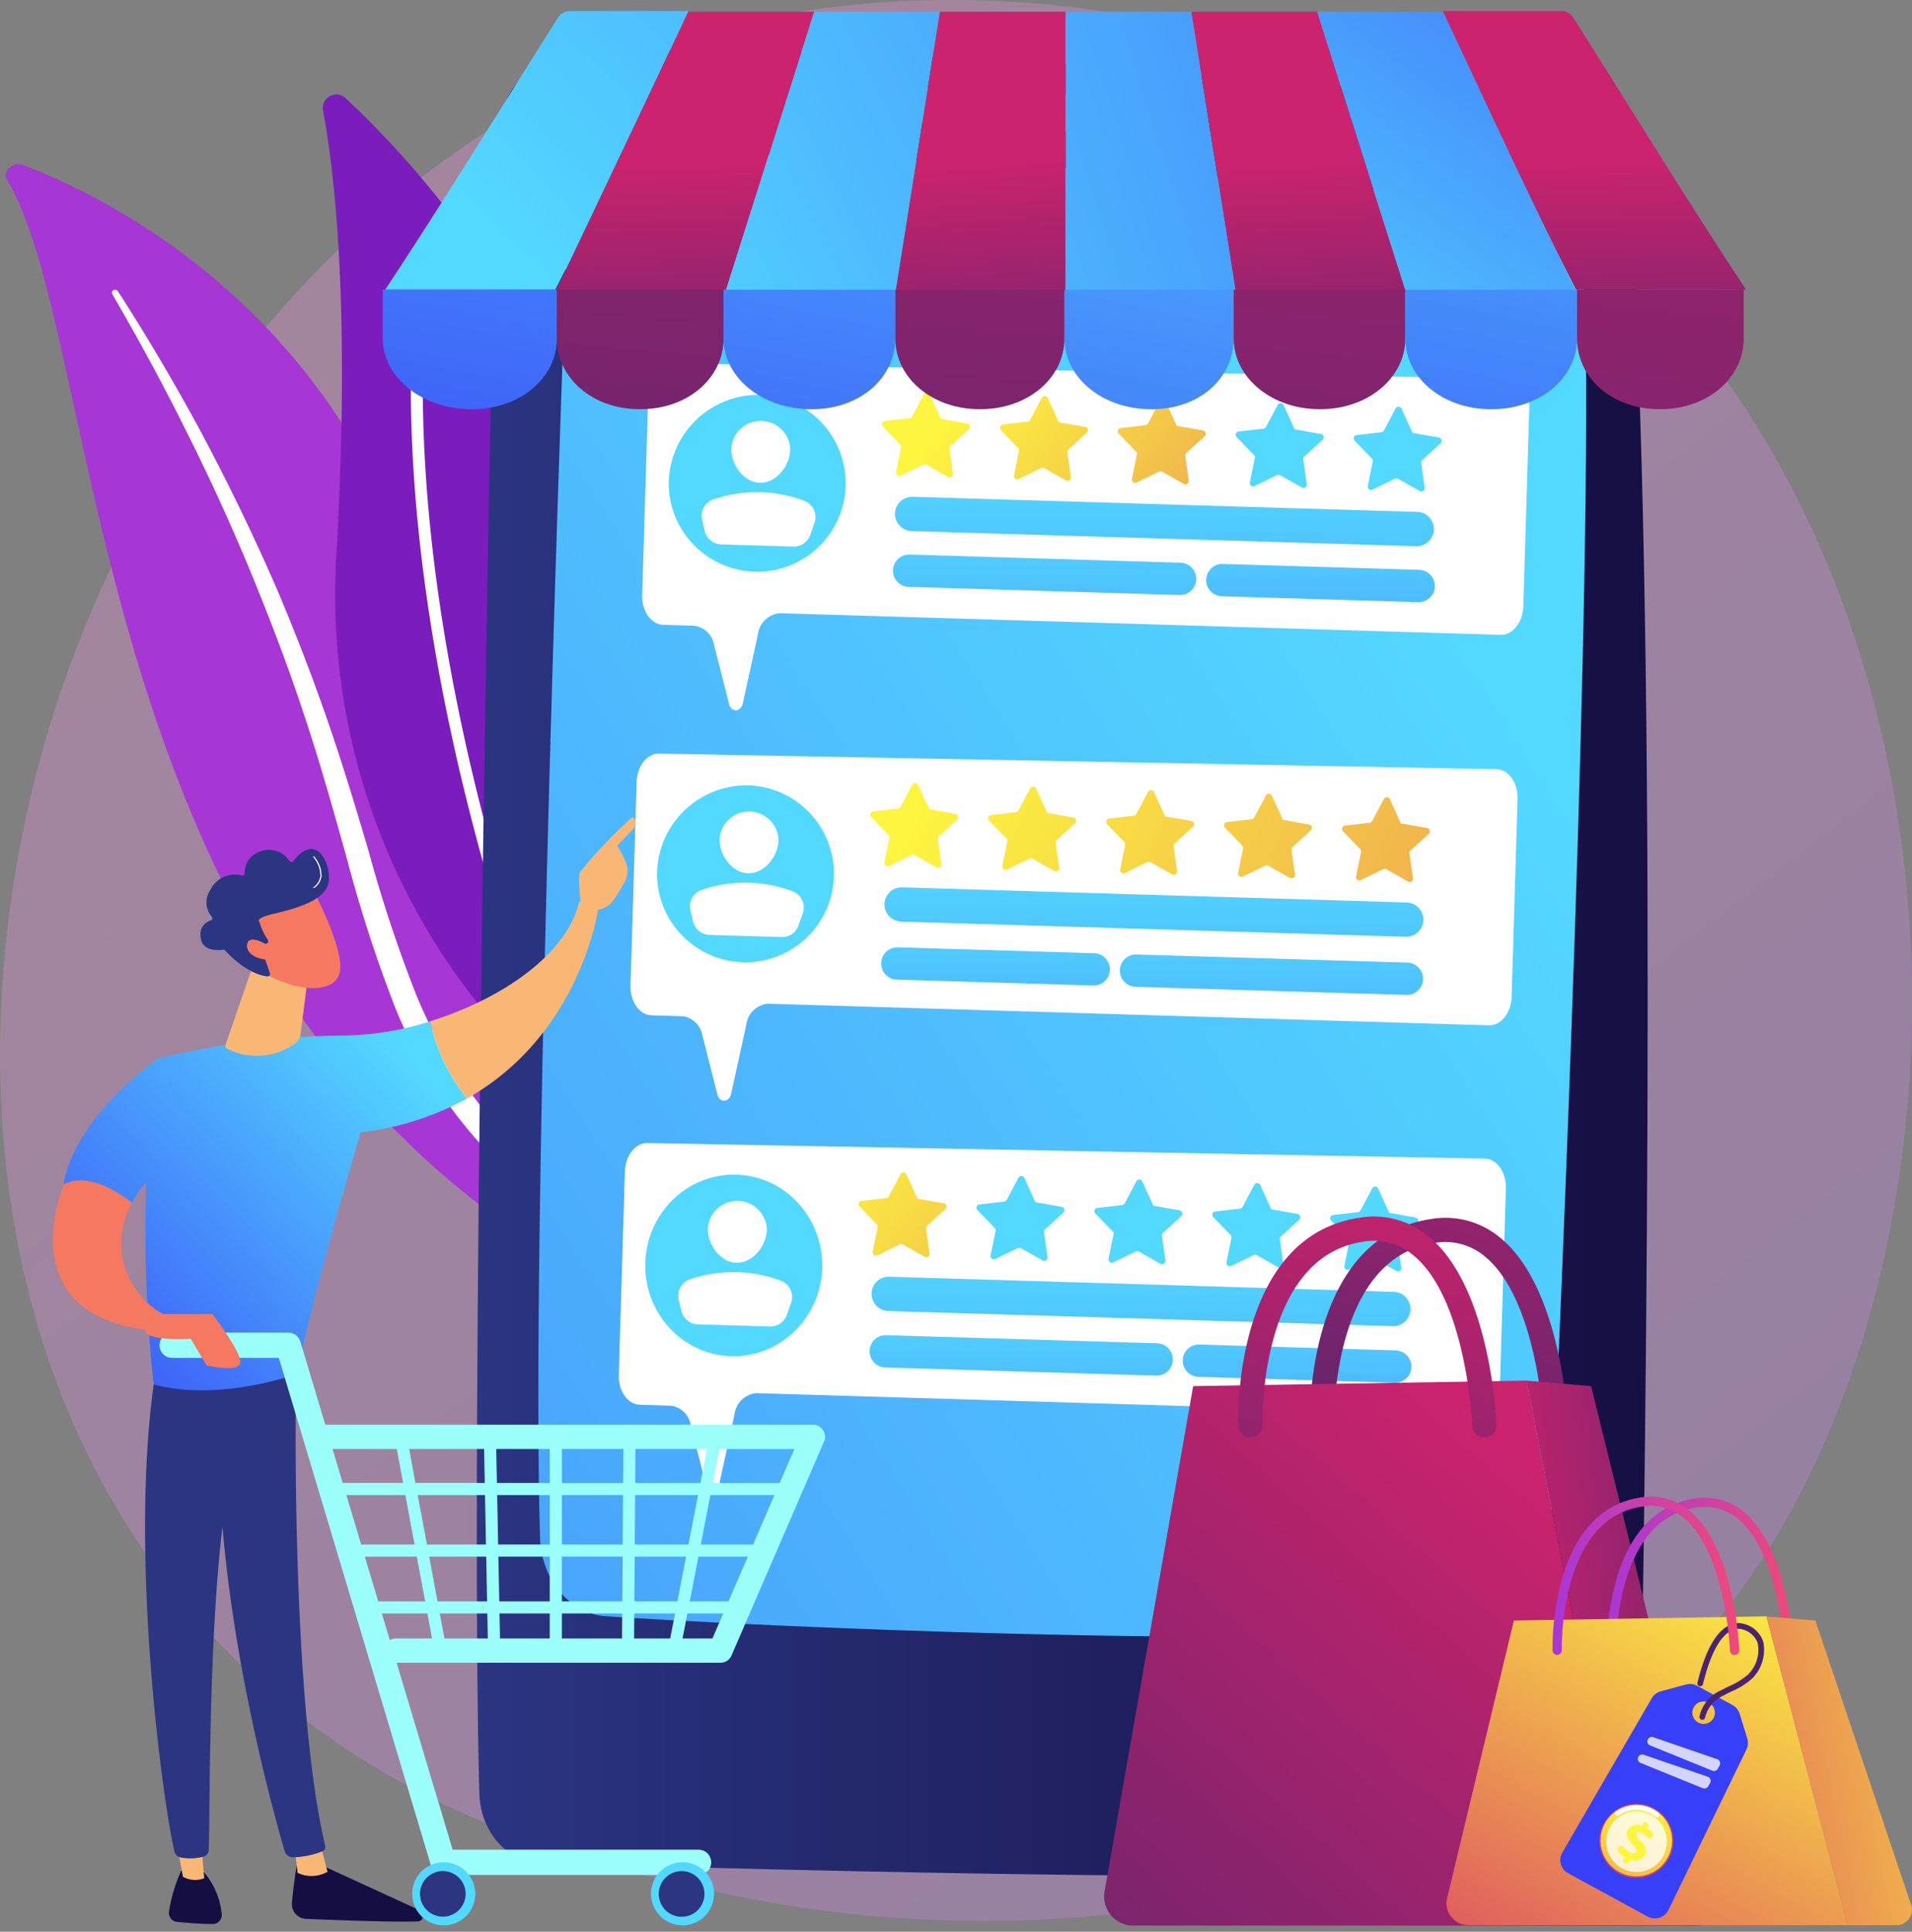 <svg xmlns="http://www.w3.org/2000/svg" xmlns:xlink="http://www.w3.org/1999/xlink" width="184.109" height="186" viewBox="0 0 184.109 186"><rect x="0" y="0" width="184.109" height="186" fill="#808080" stroke="none"/><defs><style>.a{opacity:0.3;fill:url(#a);}.b{fill:url(#b);}.aq,.c,.g{fill:#fff;}.d{fill:url(#c);}.e{fill:url(#d);}.f{fill:url(#e);}.g{opacity:0.5;}.h{fill:url(#f);}.i{fill:url(#g);}.j{fill:url(#h);}.k{fill:url(#i);}.l{fill:url(#j);}.m{fill:url(#k);}.n{fill:url(#l);}.o{fill:url(#m);}.p{fill:url(#n);}.q{fill:url(#o);}.r{fill:url(#p);}.s{fill:url(#q);}.t{fill:url(#r);}.u{fill:url(#s);}.v{fill:url(#t);}.w{fill:url(#u);}.x{fill:url(#v);}.y{fill:url(#w);}.z{fill:url(#x);}.aa{fill:url(#y);}.ab{fill:url(#z);}.ac{fill:url(#aa);}.ad{fill:url(#ab);}.ae{fill:url(#ac);}.af{fill:url(#ad);}.ag{fill:url(#ae);}.ah{fill:url(#af);}.ai{fill:url(#ag);}.aj{fill:url(#ah);}.ak{fill:url(#ai);}.al{fill:url(#aj);}.am{fill:url(#ak);}.an{fill:url(#al);}.ao{fill:url(#am);}.ap{fill:url(#an);}.aq{opacity:0.78;}.ar{fill:url(#ao);}.as{fill:url(#ap);}.at{fill:url(#aq);}.au{fill:url(#ar);}.av{fill:url(#as);}.aw{fill:url(#at);}.ax{fill:url(#au);}.ay{fill:url(#av);}.az{fill:url(#aw);}.ba{fill:url(#ax);}.bb{fill:url(#ay);}.bc{fill:url(#az);}.bd{fill:url(#ba);}.be{fill:url(#bb);}.bf{fill:url(#bc);}.bg{fill:url(#bd);}.bh{fill:url(#be);}.bi{fill:url(#bf);}.bj{fill:url(#bg);}.bk{fill:url(#bh);}.bl{fill:url(#bi);}.bm{fill:url(#bj);}.bn{fill:url(#bk);}.bo{fill:url(#bl);}.bp{fill:url(#bm);}.bq{fill:url(#bn);}.br{fill:url(#bo);}.bs{fill:url(#bp);}.bt{fill:url(#bq);}.bu{fill:url(#br);}.bv{fill:url(#bs);}.bw{fill:url(#bt);}.bx{fill:url(#bu);}.by{fill:url(#bv);}.bz{fill:url(#bw);}.ca{fill:url(#bx);}.cb{fill:url(#by);}.cc{fill:url(#bz);}.cd{fill:url(#ca);}.ce{fill:url(#cb);}.cf{fill:url(#cc);}.cg{fill:url(#cd);}.ch{fill:url(#ce);}.ci{fill:url(#cf);}.cj{fill:url(#cg);}.ck{fill:url(#ch);}.cl{fill:url(#ci);}.cm{fill:url(#cj);}.cn{fill:url(#ck);}.co{fill:url(#cl);}.cp{fill:url(#cm);}.cq{fill:url(#cn);}</style><linearGradient id="a" x1="1.13" y1="1.295" x2="0.236" y2="0.19" gradientUnits="objectBoundingBox"><stop offset="0" stop-color="#b37cff"/><stop offset="1" stop-color="#f895e7"/></linearGradient><linearGradient id="b" x1="5.011" y1="0.545" x2="6.112" y2="0.545" gradientUnits="objectBoundingBox"><stop offset="0" stop-color="#a737d5"/><stop offset="1" stop-color="#ef497a"/></linearGradient><linearGradient id="c" x1="-6.47" y1="2.604" x2="-3.651" y2="2.604" gradientUnits="objectBoundingBox"><stop offset="0" stop-color="#ce1567"/><stop offset="1" stop-color="#7a1dbc"/></linearGradient><linearGradient id="d" y1="0.5" x2="1" y2="0.5" gradientUnits="objectBoundingBox"><stop offset="0" stop-color="#2b3582"/><stop offset="1" stop-color="#150e42"/></linearGradient><linearGradient id="e" x1="0.788" y1="0.231" x2="-1.513" y2="2.313" gradientUnits="objectBoundingBox"><stop offset="0" stop-color="#53d8ff"/><stop offset="1" stop-color="#3840f7"/></linearGradient><linearGradient id="f" x1="-5.426" y1="-0.562" x2="-6.54" y2="1.045" xlink:href="#e"/><linearGradient id="g" x1="0.521" y1="-0.644" x2="0.446" y2="12.733" xlink:href="#e"/><linearGradient id="h" x1="0.543" y1="-0.912" x2="0.443" y2="11.357" xlink:href="#e"/><linearGradient id="i" x1="0.558" y1="-1.24" x2="0.438" y2="10.531" xlink:href="#e"/><linearGradient id="j" x1="0.543" y1="0.627" x2="7.104" y2="5.367" gradientUnits="objectBoundingBox"><stop offset="0" stop-color="#fdf53f"/><stop offset="1" stop-color="#d93c65"/></linearGradient><linearGradient id="k" x1="-0.379" y1="-0.039" x2="6.181" y2="4.699" xlink:href="#j"/><linearGradient id="l" x1="-1.301" y1="-0.705" x2="5.259" y2="4.035" xlink:href="#j"/><linearGradient id="m" x1="0.434" y1="-0.009" x2="0.798" y2="-0.944" xlink:href="#e"/><linearGradient id="n" x1="0.434" y1="-0.051" x2="0.798" y2="-0.986" xlink:href="#e"/><linearGradient id="o" x1="-5.36" y1="-0.561" x2="-6.474" y2="1.046" xlink:href="#e"/><linearGradient id="p" x1="-2.161" y1="-0.64" x2="-2.236" y2="12.736" xlink:href="#e"/><linearGradient id="q" x1="-5.009" y1="-1.083" x2="-5.11" y2="11.182" xlink:href="#e"/><linearGradient id="r" x1="-4.392" y1="-0.99" x2="-4.512" y2="10.785" xlink:href="#e"/><linearGradient id="s" x1="0.812" y1="-0.176" x2="14.909" y2="6.678" xlink:href="#j"/><linearGradient id="t" x1="-0.288" y1="-0.753" x2="13.809" y2="6.102" xlink:href="#j"/><linearGradient id="u" x1="-1.387" y1="-1.329" x2="12.71" y2="5.524" xlink:href="#j"/><linearGradient id="v" x1="-2.487" y1="-1.906" x2="11.611" y2="4.949" xlink:href="#j"/><linearGradient id="w" x1="-3.586" y1="-2.482" x2="10.512" y2="4.372" xlink:href="#j"/><linearGradient id="x" x1="-5.145" y1="-0.588" x2="-6.231" y2="1.061" xlink:href="#e"/><linearGradient id="y" x1="0.564" y1="-0.638" x2="0.489" y2="12.739" xlink:href="#e"/><linearGradient id="z" x1="0.62" y1="-0.904" x2="0.52" y2="11.363" xlink:href="#e"/><linearGradient id="aa" x1="0.661" y1="-1.233" x2="0.54" y2="10.543" xlink:href="#e"/><linearGradient id="ab" x1="-0.485" y1="-0.125" x2="6.401" y2="4.931" xlink:href="#j"/><linearGradient id="ac" x1="0.699" y1="0.078" x2="1.063" y2="-0.857" xlink:href="#e"/><linearGradient id="ad" x1="0.699" y1="0.036" x2="1.063" y2="-0.899" xlink:href="#e"/><linearGradient id="ae" x1="0.7" y1="-0.005" x2="1.064" y2="-0.94" xlink:href="#e"/><linearGradient id="af" x1="0.7" y1="-0.047" x2="1.064" y2="-0.982" xlink:href="#e"/><linearGradient id="ag" x1="1.129" y1="-0.991" x2="0.264" y2="1.46" gradientUnits="objectBoundingBox"><stop offset="0" stop-color="#cb236d"/><stop offset="1" stop-color="#4c246d"/></linearGradient><linearGradient id="ah" x1="0.849" y1="0.201" x2="-0.338" y2="1.565" xlink:href="#ag"/><linearGradient id="ai" x1="-0.117" y1="0.647" x2="1.617" y2="0.207" xlink:href="#ag"/><linearGradient id="aj" x1="0.807" y1="-0.247" x2="-0.053" y2="2.724" xlink:href="#ag"/><linearGradient id="ak" x1="0" y1="0.499" x2="1" y2="0.499" xlink:href="#b"/><linearGradient id="al" x1="0.974" y1="-0.04" x2="-0.023" y2="1.358" xlink:href="#j"/><linearGradient id="am" x1="1.962" y1="-0.138" x2="-1.136" y2="1.184" xlink:href="#j"/><linearGradient id="an" x1="-3.336" y1="-1.479" x2="-2.613" y2="-1.07" xlink:href="#e"/><linearGradient id="ao" x1="-9.106" y1="-4.526" x2="-8.435" y2="-5.304" xlink:href="#j"/><linearGradient id="ap" x1="-8.35" y1="-6.091" x2="-10.402" y2="-2.992" xlink:href="#j"/><linearGradient id="aq" x1="-17.131" y1="-10.732" x2="-19.296" y2="-7.581" xlink:href="#j"/><linearGradient id="ar" x1="-10.99" y1="-4.668" x2="-10.144" y2="-2.492" xlink:href="#ag"/><linearGradient id="as" x1="0" y1="0.5" x2="1" y2="0.5" xlink:href="#b"/><linearGradient id="at" x1="35.593" y1="-0.483" x2="32.758" y2="6.012" xlink:href="#d"/><linearGradient id="au" x1="137.62" y1="0.5" x2="138.62" y2="0.5" gradientUnits="objectBoundingBox"><stop offset="0" stop-color="#f9b776"/><stop offset="1" stop-color="#f47960"/></linearGradient><linearGradient id="av" x1="41.782" y1="0.946" x2="42.451" y2="0.099" xlink:href="#d"/><linearGradient id="aw" x1="88.846" y1="-2.222" x2="81.829" y2="5.383" xlink:href="#d"/><linearGradient id="ax" x1="159.369" y1="0.5" x2="160.369" y2="0.5" xlink:href="#au"/><linearGradient id="ay" x1="29.365" y1="0.917" x2="29.836" y2="0.085" xlink:href="#d"/><linearGradient id="az" x1="0.734" y1="0.009" x2="-0.281" y2="1.111" xlink:href="#e"/><linearGradient id="ba" x1="26.935" y1="0.5" x2="27.935" y2="0.5" xlink:href="#au"/><linearGradient id="bb" x1="15.407" y1="1.605" x2="17.407" y2="4.278" xlink:href="#au"/><linearGradient id="bc" x1="194.556" y1="0.706" x2="196.575" y2="-1.072" xlink:href="#au"/><linearGradient id="bd" x1="1.756" y1="-0.749" x2="-0.793" y2="2.062" xlink:href="#e"/><linearGradient id="be" x1="53.849" y1="0.5" x2="54.849" y2="0.5" xlink:href="#au"/><linearGradient id="bf" x1="-5.494" y1="12.935" x2="-5.816" y2="11.869" xlink:href="#au"/><linearGradient id="bg" x1="40.394" y1="-41.475" x2="42.411" y2="-43.796" xlink:href="#d"/><linearGradient id="bh" x1="-19.128" y1="60.247" x2="-20.071" y2="55.599" xlink:href="#au"/><linearGradient id="bi" x1="88.117" y1="2.057" x2="88.46" y2="-0.155" gradientUnits="objectBoundingBox"><stop offset="0" stop-color="#9cfffb"/><stop offset="1" stop-color="#9bfffa"/></linearGradient><linearGradient id="bj" x1="9.343" y1="1.983" x2="9.377" y2="-0.098" xlink:href="#bi"/><linearGradient id="bk" x1="8.702" y1="1.032" x2="8.734" y2="0.118" xlink:href="#bi"/><linearGradient id="bl" x1="71.838" y1="0.5" x2="72.838" y2="0.5" xlink:href="#e"/><linearGradient id="bm" x1="99.467" y1="0.5" x2="100.467" y2="0.5" xlink:href="#d"/><linearGradient id="bn" x1="71.838" y1="0.5" x2="72.838" y2="0.5" xlink:href="#e"/><linearGradient id="bo" x1="99.437" y1="0.5" x2="100.437" y2="0.5" xlink:href="#d"/><linearGradient id="bp" x1="277.362" y1="2.073" x2="278.445" y2="-0.158" xlink:href="#bi"/><linearGradient id="bq" x1="373.309" y1="2.093" x2="374.768" y2="-0.148" xlink:href="#bi"/><linearGradient id="br" x1="333.805" y1="2.114" x2="335.109" y2="-0.137" xlink:href="#bi"/><linearGradient id="bs" x1="88.163" y1="2.157" x2="88.506" y2="-0.143" xlink:href="#bi"/><linearGradient id="bt" x1="10.328" y1="34.12" x2="10.367" y2="-6.726" xlink:href="#bi"/><linearGradient id="bu" x1="11.457" y1="29.037" x2="11.5" y2="-11.809" xlink:href="#bi"/><linearGradient id="bv" x1="12.715" y1="24.342" x2="12.763" y2="-16.504" xlink:href="#bi"/><linearGradient id="bw" x1="42.865" y1="1.186" x2="41.289" y2="0.256" xlink:href="#au"/><linearGradient id="bx" x1="48.157" y1="0.928" x2="46.35" y2="-1.638" xlink:href="#au"/><linearGradient id="by" x1="0.319" y1="0.742" x2="4.452" y2="-3.145" xlink:href="#e"/><linearGradient id="bz" x1="0.501" y1="0.529" x2="0.535" y2="1.697" xlink:href="#ag"/><linearGradient id="ca" x1="-0.545" y1="1.26" x2="5.299" y2="-2.608" xlink:href="#e"/><linearGradient id="cb" x1="0.501" y1="0.529" x2="0.554" y2="1.707" xlink:href="#ag"/><linearGradient id="cc" x1="-1.943" y1="1.782" x2="5.425" y2="-2.085" xlink:href="#e"/><linearGradient id="cd" x1="0.501" y1="0.527" x2="0.543" y2="1.715" xlink:href="#ag"/><linearGradient id="ce" x1="-0.173" y1="1.513" x2="1.731" y2="-1.351" xlink:href="#e"/><linearGradient id="cf" x1="0.501" y1="0.528" x2="0.531" y2="1.726" xlink:href="#ag"/><linearGradient id="cg" x1="2.354" y1="-6.096" x2="-0.378" y2="3.266" xlink:href="#e"/><linearGradient id="ch" x1="1.483" y1="-7.255" x2="-0.145" y2="5.14" xlink:href="#ag"/><linearGradient id="ci" x1="2.078" y1="-5.071" x2="-0.693" y2="4.291" xlink:href="#e"/><linearGradient id="cj" x1="1.403" y1="-6.75" x2="-0.201" y2="5.645" xlink:href="#ag"/><linearGradient id="ck" x1="1.794" y1="-4.047" x2="-1.018" y2="5.315" xlink:href="#e"/><linearGradient id="cl" x1="1.326" y1="-6.246" x2="-0.255" y2="6.149" xlink:href="#ag"/><linearGradient id="cm" x1="1.928" y1="-4.568" x2="-0.843" y2="4.794" xlink:href="#e"/><linearGradient id="cn" x1="1.284" y1="-5.74" x2="-0.344" y2="6.655" xlink:href="#ag"/></defs><g transform="translate(0)"><path class="a" d="M627.518,613.944a66.629,66.629,0,0,1-10.184,8.574c-33.22,23.837-72.528,16.885-80.881,15.19-12.336-2.506-36.182-7.35-53.423-27.622-26.083-30.673-22.021-78.994-1.788-110.9,3.7-5.835,23.249-38.22,62.98-43.414,24.045-3.143,52.074,3.2,72.373,20.2C659.2,511.672,656.166,583.787,627.518,613.944Z" transform="translate(-464.757 -454.999)"/><path class="b" d="M473.067,695.052c-.5-.819.556-1.818,1.523-1.448,9.821,3.752,34.637,16.493,40.771,50.948,7.7,43.229,22.605,55.042,38.02,60.179,0,0-18.455,1.253-34.185-10.536C480.578,765.247,481.938,709.614,473.067,695.052Z" transform="translate(-472.397 -677.73)"/><path class="c" d="M627.491,876.714c2.476,4.282,4.852,8.612,7.038,13.028q3.319,6.6,6.158,13.41c1.869,4.542,3.638,9.123,5.179,13.781,1.564,4.65,2.895,9.372,4.213,14.118a133.043,133.043,0,0,0,4.569,14.143,44.148,44.148,0,0,0,7.886,12.9c.861.954,1.743,1.9,2.685,2.776.922.9,1.894,1.757,2.883,2.6a53.139,53.139,0,0,0,6.385,4.615,58.3,58.3,0,0,0,14.911,6.347,1.22,1.22,0,0,0,1.413-.647.861.861,0,0,0-.578-1.2h0c-1.275-.389-2.542-.791-3.78-1.243-.624-.216-1.234-.459-1.849-.69-.6-.253-1.218-.484-1.81-.754a53.006,53.006,0,0,1-18.329-13.211,43.016,43.016,0,0,1-4.351-5.87,47.272,47.272,0,0,1-3.293-6.478,131.589,131.589,0,0,1-4.624-13.92c-1.386-4.723-2.832-9.455-4.493-14.111q-1.235-3.5-2.614-6.939c-.452-1.15-.927-2.29-1.4-3.431s-.984-2.269-1.489-3.4q-3.051-6.763-6.583-13.309c-2.38-4.344-4.895-8.624-7.6-12.8a.3.3,0,0,0-.4-.072.259.259,0,0,0-.12.35Z" transform="translate(-616.69 -848.42)"/><path class="d" d="M958.846,686.09a2.075,2.075,0,0,1-3.347.814,63.268,63.268,0,0,1-20.047-50.5c1.324-23.661-.207-36.617-1.31-42.451a1.3,1.3,0,0,1,2.164-1.192C946.459,602.182,977.084,635.915,958.846,686.09Z" transform="translate(-903.04 -583.311)"/><path class="c" d="M1076.468,1055.818a.567.567,0,0,1-.1.052.574.574,0,0,1-.751-.312c-.138-.331-13.749-33.661-13.395-66.644a.575.575,0,1,1,1.151.013c-.352,32.743,13.17,65.862,13.309,66.192A.575.575,0,0,1,1076.468,1055.818Z" transform="translate(-1022.657 -953.029)"/><path class="e" d="M1160,537.042c-.6,28.009-2.516,124.632-1.6,158.871.1,3.627,2.583,6.539,5.684,6.657,15.335.587,71.554,2.075,96.637.844,5.225-.256,9.38-5.207,9.488-11.323.521-29.4,1.672-112.1-1.059-149.977-.331-4.539-3.373-8.154-7.247-8.608-16.706-1.956-73.166-6.733-94.836-5.087C1163.161,528.717,1160.1,532.462,1160,537.042Z" transform="translate(-1112.245 -523.243)"/><path class="f" d="M1250.357,687.83c-.826,22.609-3.429,97.824-2.6,125.637.121,4.065,2.86,7.35,6.331,7.589,14.292.979,63.052,3.136,84.015,1.173,3.774-.354,6.737-3.925,6.94-8.349,1.063-23.065,4.113-93.1,3.321-120.6-.126-4.388-3.031-7.97-6.769-8.363-15.461-1.624-67.274-5.488-85.086-4.351C1253.159,680.777,1250.5,683.916,1250.357,687.83Z" transform="translate(-1195.758 -665.436)"/><path class="g" d="M1758.36,583.691h0a1.524,1.524,0,0,0,1.306,1.613c3.623.222,13.826.85,18.386,1.159a1.544,1.544,0,0,0,1.434-1.92l-.029-.177a1.482,1.482,0,0,0-1.228-1.3,150.78,150.78,0,0,0-18.546-.989A1.521,1.521,0,0,0,1758.36,583.691Z" transform="translate(-1672.704 -573.618)"/><path class="c" d="M1484.071,987.338l-.573,19.047c-.046,1.552-1.03,2.781-2.2,2.747l-69.393-2.082a2.332,2.332,0,0,0-2.114,2.067l-1.445,6.594c-.192.875-1.112.92-1.33.066l-1.436-5.651a2.23,2.23,0,0,0-1.92-1.869l-2.98-.089c-1.167-.035-2.075-1.324-2.028-2.874l.587-19.58c.046-1.543,1.019-2.769,2.179-2.747l80.6,1.5C1483.2,984.484,1484.119,985.776,1484.071,987.338Z" transform="translate(-1336.816 -948.007)"/><path class="h" d="M1437.192,1037.566a8.518,8.518,0,1,0,8.773-8.48A8.629,8.629,0,0,0,1437.192,1037.566Z" transform="translate(-1372.798 -991.07)"/><path class="c" d="M1533.844,1069.956c-.047,1.569-1.37,3.225-2.94,3.178s-2.79-1.779-2.743-3.349a2.847,2.847,0,0,1,5.683.17Z" transform="translate(-1457.747 -1026.652)"/><path class="c" d="M1486.974,1175.728l6.935.209a1.68,1.68,0,0,0,1.635-1.12l.408-1.155a1.678,1.678,0,0,0-.95-2.119,12.935,12.935,0,0,0-8.734-.167,1.672,1.672,0,0,0-1.132,1.994l.256,1.068A1.678,1.678,0,0,0,1486.974,1175.728Z" transform="translate(-1417.526 -1123.311)"/><path class="i" d="M1818.141,1180.518a1.656,1.656,0,0,1-1.7,1.6l-48.588-1.457a1.655,1.655,0,0,1-1.6-1.7h0a1.655,1.655,0,0,1,1.7-1.6l48.588,1.457A1.651,1.651,0,0,1,1818.141,1180.518Z" transform="translate(-1680.072 -1129.529)"/><path class="j" d="M1792.52,1263.725a1.556,1.556,0,0,1-1.6,1.509l-26.089-.783a1.557,1.557,0,0,1-1.509-1.6h0a1.555,1.555,0,0,1,1.6-1.509l26.089.783A1.556,1.556,0,0,1,1792.52,1263.725Z" transform="translate(-1677.336 -1207.947)"/><path class="k" d="M2240.791,1277.16a1.556,1.556,0,0,1-1.6,1.51l-18.909-.568a1.556,1.556,0,0,1-1.509-1.6h0a1.557,1.557,0,0,1,1.6-1.51l18.91.568a1.557,1.557,0,0,1,1.509,1.6Z" transform="translate(-2102.628 -1220.693)"/><path class="l" d="M1755.639,1029.4a.321.321,0,0,0-.161-.552l-2.528-.445-1.066-2.334a.32.32,0,0,0-.574-.017l-1.126,2.119a.321.321,0,0,1-.246.168l-2.384.274a.32.32,0,0,0-.193.541l1.666,1.722a.321.321,0,0,1,.083.286l-.476,2.35a.321.321,0,0,0,.454.352l2.155-1.052a.323.323,0,0,1,.3.009l2.088,1.178a.32.32,0,0,0,.475-.323l-.331-2.375a.322.322,0,0,1,.1-.281Z" transform="translate(-1662.35 -988.077)"/><path class="m" d="M1927.137,1034.5a.319.319,0,0,0-.161-.551l-2.527-.445-1.066-2.334a.32.32,0,0,0-.574-.017l-1.126,2.119a.316.316,0,0,1-.246.168l-2.384.274a.321.321,0,0,0-.194.54l1.666,1.725a.322.322,0,0,1,.085.286l-.476,2.35a.32.32,0,0,0,.454.351l2.155-1.051a.318.318,0,0,1,.3.009l2.088,1.179a.321.321,0,0,0,.475-.324l-.331-2.374a.319.319,0,0,1,.1-.281Z" transform="translate(-1822.494 -992.846)"/><path class="n" d="M2098.62,1039.656a.321.321,0,0,0-.161-.551l-2.528-.445-1.066-2.334a.321.321,0,0,0-.574-.017l-1.125,2.119a.324.324,0,0,1-.246.168l-2.384.273a.32.32,0,0,0-.194.541l1.665,1.722a.32.32,0,0,1,.083.286l-.476,2.35a.32.32,0,0,0,.454.351l2.156-1.051a.319.319,0,0,1,.3.008l2.088,1.179a.32.32,0,0,0,.474-.323l-.334-2.375a.321.321,0,0,1,.1-.28Z" transform="translate(-1982.62 -997.658)"/><path class="o" d="M2270.127,1044.793a.32.32,0,0,0-.162-.551l-2.527-.445-1.066-2.334a.32.32,0,0,0-.574-.017l-1.126,2.119a.32.32,0,0,1-.247.167l-2.384.273a.32.32,0,0,0-.193.54l1.666,1.722a.321.321,0,0,1,.083.286l-.476,2.35a.32.32,0,0,0,.455.351l2.155-1.052a.317.317,0,0,1,.3.009l2.088,1.179a.32.32,0,0,0,.478-.321l-.334-2.374a.32.32,0,0,1,.1-.28Z" transform="translate(-2142.771 -1002.455)"/><path class="p" d="M2441.619,1049.945a.319.319,0,0,0-.161-.551l-2.527-.445-1.066-2.334a.32.32,0,0,0-.574-.017l-1.126,2.119a.319.319,0,0,1-.246.168l-2.384.273a.321.321,0,0,0-.195.54l1.667,1.722a.319.319,0,0,1,.083.286l-.475,2.35a.32.32,0,0,0,.454.352l2.155-1.052a.321.321,0,0,1,.3.009l2.088,1.179a.32.32,0,0,0,.475-.324l-.334-2.374a.32.32,0,0,1,.106-.282Z" transform="translate(-2302.907 -1007.267)"/><path class="c" d="M1467.078,1555.177l-.571,19.047c-.046,1.553-1.031,2.781-2.2,2.747l-69.393-2.082a2.331,2.331,0,0,0-2.113,2.067l-1.445,6.594c-.192.874-1.112.92-1.329.066l-1.436-5.651a2.229,2.229,0,0,0-1.92-1.869l-2.98-.09c-1.167-.035-2.075-1.324-2.028-2.874l.587-19.58c.046-1.543,1.019-2.769,2.179-2.747l80.6,1.5C1466.206,1552.325,1467.125,1553.615,1467.078,1555.177Z" transform="translate(-1320.951 -1478.247)"/><path class="q" d="M1420.152,1605.426a8.518,8.518,0,1,0,8.773-8.479A8.629,8.629,0,0,0,1420.152,1605.426Z" transform="translate(-1356.887 -1521.329)"/><path class="c" d="M1516.764,1637.786c-.047,1.569-1.37,3.225-2.939,3.178s-2.79-1.779-2.743-3.348a2.847,2.847,0,0,1,5.682.17Z" transform="translate(-1441.798 -1556.882)"/><path class="c" d="M1469.936,1743.565l6.936.208a1.68,1.68,0,0,0,1.634-1.119l.408-1.156a1.677,1.677,0,0,0-.95-2.119,12.932,12.932,0,0,0-8.734-.167,1.673,1.673,0,0,0-1.132,1.995l.256,1.068A1.679,1.679,0,0,0,1469.936,1743.565Z" transform="translate(-1401.616 -1653.548)"/><path class="r" d="M1750.991,1746.841a1.655,1.655,0,0,0,1.6,1.7L1801.18,1750a1.656,1.656,0,0,0,1.7-1.6h0a1.651,1.651,0,0,0-1.6-1.7l-48.588-1.457A1.651,1.651,0,0,0,1750.991,1746.841Z" transform="translate(-1665.823 -1659.805)"/><path class="s" d="M2122.41,1845.286a1.557,1.557,0,0,0-1.509-1.6l-26.089-.783a1.557,1.557,0,0,0-1.6,1.509h0a1.557,1.557,0,0,0,1.509,1.6l26.089.783A1.557,1.557,0,0,0,2122.41,1845.286Z" transform="translate(-1985.381 -1751)"/><path class="t" d="M1768.181,1834.66a1.556,1.556,0,0,0-1.509-1.6l-18.91-.568a1.556,1.556,0,0,0-1.6,1.509h0a1.556,1.556,0,0,0,1.509,1.6l18.91.567A1.557,1.557,0,0,0,1768.181,1834.66Z" transform="translate(-1661.311 -1741.279)"/><path class="u" d="M1738.6,1597.205a.32.32,0,0,0-.161-.551l-2.528-.446-1.066-2.334a.321.321,0,0,0-.574-.017l-1.125,2.119a.323.323,0,0,1-.247.168l-2.384.274a.32.32,0,0,0-.193.54l1.666,1.722a.319.319,0,0,1,.083.286l-.476,2.35a.32.32,0,0,0,.454.352l2.155-1.052a.321.321,0,0,1,.3.009l2.088,1.179a.32.32,0,0,0,.475-.324l-.331-2.374a.322.322,0,0,1,.1-.28Z" transform="translate(-1646.435 -1518.29)"/><path class="v" d="M1910.1,1602.4a.32.32,0,0,0-.161-.552l-2.527-.445-1.066-2.334a.321.321,0,0,0-.574-.017l-1.125,2.119a.32.32,0,0,1-.246.167l-2.384.274a.32.32,0,0,0-.194.541l1.666,1.722a.32.32,0,0,1,.084.286l-.476,2.35a.32.32,0,0,0,.454.351l2.154-1.052a.323.323,0,0,1,.3.01l2.088,1.178a.32.32,0,0,0,.475-.323l-.331-2.374a.322.322,0,0,1,.1-.281Z" transform="translate(-1806.583 -1523.136)"/><path class="w" d="M2081.588,1607.493a.32.32,0,0,0-.161-.551l-2.527-.445-1.066-2.334a.32.32,0,0,0-.574-.017l-1.126,2.119a.319.319,0,0,1-.246.168l-2.384.273a.32.32,0,0,0-.193.54l1.666,1.722a.32.32,0,0,1,.083.287l-.476,2.349a.32.32,0,0,0,.454.352l2.156-1.051a.319.319,0,0,1,.3.008l2.088,1.179a.32.32,0,0,0,.474-.324l-.332-2.374a.32.32,0,0,1,.1-.281Z" transform="translate(-1966.717 -1527.896)"/><path class="x" d="M2253.089,1612.645a.32.32,0,0,0-.162-.551l-2.527-.445-1.067-2.334a.32.32,0,0,0-.573-.017l-1.125,2.119a.323.323,0,0,1-.247.167l-2.384.273a.321.321,0,0,0-.193.541l1.666,1.722a.321.321,0,0,1,.084.286l-.476,2.35a.321.321,0,0,0,.454.352l2.155-1.052a.321.321,0,0,1,.3.009l2.088,1.179a.32.32,0,0,0,.475-.323l-.334-2.374a.323.323,0,0,1,.1-.28Z" transform="translate(-2126.862 -1532.707)"/><path class="y" d="M2424.588,1617.783a.32.32,0,0,0-.161-.551l-2.527-.445-1.066-2.334a.319.319,0,0,0-.573-.017l-1.126,2.119a.316.316,0,0,1-.246.168l-2.384.274a.32.32,0,0,0-.194.54l1.665,1.721a.32.32,0,0,1,.085.287l-.476,2.35a.32.32,0,0,0,.454.351l2.155-1.052a.318.318,0,0,1,.3.009l2.088,1.179a.32.32,0,0,0,.475-.323l-.334-2.375a.322.322,0,0,1,.1-.281Z" transform="translate(-2287.005 -1537.505)"/><path class="c" d="M1450.06,2121.478l-.572,19.048c-.046,1.552-1.03,2.781-2.2,2.746l-69.393-2.082a2.332,2.332,0,0,0-2.114,2.067l-1.445,6.594c-.192.875-1.113.919-1.33.066l-1.436-5.651a2.23,2.23,0,0,0-1.92-1.869l-2.98-.09c-1.167-.035-2.075-1.324-2.029-2.874l.588-19.58c.046-1.542,1.018-2.768,2.179-2.748l80.6,1.5C1449.188,2118.626,1450.108,2119.917,1450.06,2121.478Z" transform="translate(-1305.059 -2007.05)"/><ellipse class="z" cx="8.739" cy="8.515" rx="8.739" ry="8.515" transform="matrix(0.03, -1, 1, 0.03, 61.875, 130.326)"/><path class="c" d="M1499.774,2204.1c-.047,1.569-1.37,3.225-2.939,3.179s-2.791-1.78-2.744-3.349a2.847,2.847,0,0,1,5.683.17Z" transform="translate(-1425.933 -2085.695)"/><path class="c" d="M1452.962,2309.855l6.936.208a1.681,1.681,0,0,0,1.635-1.12l.408-1.156a1.677,1.677,0,0,0-.95-2.118,12.93,12.93,0,0,0-8.734-.167,1.673,1.673,0,0,0-1.132,1.994l.256,1.068A1.68,1.68,0,0,0,1452.962,2309.855Z" transform="translate(-1385.768 -2182.341)"/><path class="aa" d="M1784.11,2314.666a1.655,1.655,0,0,1-1.7,1.6l-48.588-1.457a1.655,1.655,0,0,1-1.6-1.7h0a1.651,1.651,0,0,1,1.7-1.6l48.588,1.457A1.651,1.651,0,0,1,1784.11,2314.666Z" transform="translate(-1648.295 -2188.58)"/><path class="ab" d="M1758.46,2398.8a1.558,1.558,0,0,1-1.6,1.509l-26.089-.784a1.555,1.555,0,0,1-1.509-1.6h0a1.556,1.556,0,0,1,1.6-1.508l26.089.782A1.557,1.557,0,0,1,1758.46,2398.8Z" transform="translate(-1645.53 -2267.86)"/><path class="ac" d="M2206.731,2412.25a1.556,1.556,0,0,1-1.6,1.51l-18.909-.568a1.556,1.556,0,0,1-1.509-1.6h0a1.556,1.556,0,0,1,1.6-1.509l18.909.567A1.556,1.556,0,0,1,2206.731,2412.25Z" transform="translate(-2070.823 -2280.625)"/><path class="ad" d="M1721.615,2163.5a.32.32,0,0,0-.161-.551l-2.527-.445-1.066-2.333a.319.319,0,0,0-.574-.017l-1.126,2.118a.319.319,0,0,1-.246.168l-2.384.273a.32.32,0,0,0-.193.541l1.666,1.721a.323.323,0,0,1,.083.286l-.476,2.35a.319.319,0,0,0,.454.35l2.155-1.051a.319.319,0,0,1,.3.009l2.088,1.179a.32.32,0,0,0,.475-.324l-.331-2.374a.318.318,0,0,1,.1-.281Z" transform="translate(-1630.58 -2047.089)"/><path class="ae" d="M1893.1,2168.692a.321.321,0,0,0-.161-.552l-2.527-.445-1.066-2.331a.32.32,0,0,0-.574-.017l-1.126,2.119a.323.323,0,0,1-.246.168l-2.384.274a.321.321,0,0,0-.194.541l1.666,1.721a.318.318,0,0,1,.083.286l-.476,2.35a.32.32,0,0,0,.455.352l2.155-1.051a.319.319,0,0,1,.3.008l2.088,1.179a.32.32,0,0,0,.474-.324l-.331-2.374a.316.316,0,0,1,.1-.28Z" transform="translate(-1790.708 -2051.938)"/><path class="af" d="M2064.6,2173.8a.32.32,0,0,0-.161-.551l-2.527-.445-1.066-2.334a.321.321,0,0,0-.574-.017l-1.126,2.119a.323.323,0,0,1-.246.168l-2.384.273a.32.32,0,0,0-.193.54l1.666,1.721a.322.322,0,0,1,.083.287l-.476,2.35a.32.32,0,0,0,.455.351l2.155-1.052a.319.319,0,0,1,.3.009l2.088,1.179a.32.32,0,0,0,.475-.323l-.331-2.375a.32.32,0,0,1,.1-.281Z" transform="translate(-1950.85 -2056.71)"/><path class="ag" d="M2236.1,2178.945a.32.32,0,0,0-.162-.551l-2.527-.445-1.066-2.335a.32.32,0,0,0-.574-.017l-1.126,2.119a.317.317,0,0,1-.246.168l-2.384.273a.32.32,0,0,0-.193.541l1.665,1.721a.321.321,0,0,1,.085.286l-.476,2.35a.32.32,0,0,0,.454.351l2.155-1.051a.318.318,0,0,1,.3.009l2.087,1.179a.321.321,0,0,0,.475-.324l-.332-2.374a.323.323,0,0,1,.1-.281Z" transform="translate(-2110.996 -2061.51)"/><path class="ah" d="M2407.58,2184.095a.32.32,0,0,0-.161-.551l-2.528-.446-1.066-2.334a.32.32,0,0,0-.574-.017l-1.125,2.119a.321.321,0,0,1-.246.168l-2.384.273a.32.32,0,0,0-.194.541l1.666,1.722a.318.318,0,0,1,.083.286l-.476,2.349a.321.321,0,0,0,.454.352l2.156-1.052a.319.319,0,0,1,.3.008l2.088,1.179a.32.32,0,0,0,.474-.323l-.331-2.375a.317.317,0,0,1,.1-.281Z" transform="translate(-2271.123 -2066.318)"/><path class="ai" d="M2370.547,2247.4a1.166,1.166,0,0,1-1.165-1.131c-.023-.741-.426-18.156,11.594-20.016a8.232,8.232,0,0,1,6.766,1.805c5.933,4.889,6.489,17.591,6.51,18.129a1.167,1.167,0,1,1-2.332.091c0-.122-.538-12.2-5.665-16.422a5.928,5.928,0,0,0-4.922-1.3c-10,1.548-9.623,17.477-9.618,17.638a1.166,1.166,0,0,1-1.13,1.2Z" transform="translate(-2243.261 -2108.865)"/><path class="aj" d="M2070.458,2511.842l8.541-48.722,32.084-.53,10.341,52.47h-48.188a2.808,2.808,0,0,1-2.778-3.218Z" transform="translate(-1964.108 -2329.657)"/><path class="ak" d="M2690.652,2463.12l-6.232-.53,10.342,52.469h6.184a1.978,1.978,0,0,0,1.936-2.381Z" transform="translate(-2537.445 -2329.658)"/><path class="al" d="M2266.477,2245.4a1.166,1.166,0,0,1-1.165-1.131c-.023-.741-.425-18.156,11.594-20.016a8.23,8.23,0,0,1,6.765,1.806c5.932,4.888,6.49,17.591,6.511,18.13a1.167,1.167,0,0,1-2.332.091c0-.122-.538-12.2-5.665-16.421a5.928,5.928,0,0,0-4.923-1.3c-10,1.548-9.623,17.477-9.619,17.637a1.168,1.168,0,0,1-1.13,1.2Z" transform="translate(-2146.083 -2106.988)"/><path class="am" d="M2801.868,2648.156a.444.444,0,0,1-.443-.43,24.976,24.976,0,0,1,.87-6.776c1.3-4.635,3.906-7.378,7.542-7.941a5.816,5.816,0,0,1,4.779,1.273c4.344,3.58,4.758,13.014,4.773,13.414a.444.444,0,1,1-.886.034c0-.094-.414-9.438-4.451-12.764a4.968,4.968,0,0,0-4.079-1.08c-7.959,1.231-7.666,13.688-7.662,13.812a.443.443,0,0,1-.429.457Z" transform="translate(-2646.699 -2488.714)"/><path class="an" d="M2568.248,2832.708l6.472-26.9,24.312-.4,7.836,29.737h-36.515a2.128,2.128,0,0,1-2.106-2.438Z" transform="translate(-2428.945 -2649.778)"/><path class="ao" d="M3038.192,2805.812l-4.722-.4,7.836,29.737h4.688a1.5,1.5,0,0,0,1.467-1.8Z" transform="translate(-2863.384 -2649.778)"/><path class="ap" d="M2751.789,2908.977l-.733-2.377a1.457,1.457,0,0,0-.693-.847l-3.394-1.847a1.448,1.448,0,0,0-1.07-.127l-2.43.652a1.45,1.45,0,0,0-.879.674l-8.608,14.852a1.45,1.45,0,0,0,.561,2l7.656,4.171a1.45,1.45,0,0,0,2-.64l7.508-15.449A1.452,1.452,0,0,0,2751.789,2908.977Zm-4.552-1.457a1.084,1.084,0,1,1,1.2-.354A1.085,1.085,0,0,1,2747.237,2907.52Z" transform="translate(-2583.542 -2741.586)"/><path class="aq" d="M2860.954,2980.792l6.172,2.119a.421.421,0,0,1,.232.6l-.174.32a.418.418,0,0,1-.526.188l-6-2.436a.421.421,0,0,1-.21-.589h0A.42.42,0,0,1,2860.954,2980.792Z" transform="translate(-2701.772 -2813.526)"/><path class="aq" d="M2847.08,3006.261l6.172,2.119a.419.419,0,0,1,.231.6l-.174.32a.418.418,0,0,1-.526.188l-6-2.437a.419.419,0,0,1-.209-.589h0A.419.419,0,0,1,2847.08,3006.261Z" transform="translate(-2688.817 -2837.309)"/><circle class="ar" cx="3.567" cy="3.567" r="3.567" transform="matrix(0.172, -0.985, 0.985, 0.172, 153.441, 180.144)"/><circle class="as" cx="3.448" cy="3.448" r="3.448" transform="translate(153.28 174.886) rotate(-16.43)"/><path class="c" d="M2817.443,3081.22a.227.227,0,0,1-.141-.049,2.967,2.967,0,0,0-3.546-.133.223.223,0,1,1-.254-.367,3.391,3.391,0,0,1,3.567-.19,3.558,3.558,0,0,1,.514.342.224.224,0,0,1-.14.4Z" transform="translate(-2657.884 -2906.246)"/><circle class="aq" cx="2.919" cy="2.919" r="2.919" transform="translate(153.798 178.97) rotate(-68.42)"/><path class="at" d="M2817.108,3108.339l.152-.279a2.564,2.564,0,0,1-.69-.6.184.184,0,0,1,.015-.239l.212-.221a.189.189,0,0,1,.142-.057.187.187,0,0,1,.137.071,2.159,2.159,0,0,0,.64.545c.28.153.54.172.646-.023.1-.175-.009-.367-.341-.684-.473-.454-.739-.914-.473-1.4a1.037,1.037,0,0,1,1.356-.387l.151-.28a.185.185,0,0,1,.25-.073l.165.089a.185.185,0,0,1,.074.251l-.136.25a2.367,2.367,0,0,1,.559.449.184.184,0,0,1,0,.251l-.2.2a.183.183,0,0,1-.273-.007,1.935,1.935,0,0,0-.548-.441c-.332-.182-.5-.095-.57.028-.083.153.059.365.419.733.517.521.633.917.382,1.378a1.084,1.084,0,0,1-1.409.4l-.17.313a.183.183,0,0,1-.11.089.185.185,0,0,1-.141-.015l-.164-.089a.181.181,0,0,1-.089-.112A.185.185,0,0,1,2817.108,3108.339Z" transform="translate(-2660.81 -2929.241)"/><path class="au" d="M2933.542,2824.463a.272.272,0,0,1-.141-.27,3.576,3.576,0,0,1,2.058-2.522c.265-.144.538-.277.8-.406a6.952,6.952,0,0,0,1.821-1.125,3.338,3.338,0,0,0,.927-3.036,2.119,2.119,0,0,0-1.805-1.364c-.807-.01-2.33.662-3.457,5.309a.275.275,0,1,1-.533-.132c1.156-4.763,2.813-5.744,4-5.728a2.635,2.635,0,0,1,2.334,1.8,3.9,3.9,0,0,1-1.082,3.547,7.3,7.3,0,0,1-1.962,1.226c-.26.127-.53.257-.78.4a3.151,3.151,0,0,0-1.776,2.1.273.273,0,0,1-.4.211Z" transform="translate(-2769.759 -2658.907)"/><path class="av" d="M2722.971,2646.639a.443.443,0,0,1-.443-.43,25.064,25.064,0,0,1,.87-6.776c1.3-4.635,3.907-7.378,7.542-7.941a5.82,5.82,0,0,1,4.779,1.272c4.344,3.58,4.759,13.014,4.773,13.414a.443.443,0,1,1-.885.034c0-.094-.414-9.437-4.453-12.764a4.96,4.96,0,0,0-4.078-1.08c-7.959,1.231-7.666,13.688-7.662,13.813a.444.444,0,0,1-.429.457Z" transform="translate(-2573.027 -2487.298)"/><path class="aw" d="M889.77,3159s-.37,2.094-.552,4.169a1.428,1.428,0,0,0,1.367,1.546c2.761.115,8.668.339,10.787.245a.463.463,0,0,0,.409-.636h0a1.044,1.044,0,0,0-.53-.561l-9.757-4.484Z" transform="translate(-861.108 -2979.955)"/><path class="ax" d="M893,3135l.3,2.506a3.111,3.111,0,0,0,2.876-.1l-.707-2.792Z" transform="translate(-864.644 -2957.18)"/><path class="ay" d="M787.141,2429.062c-.128.655-.689,32.65,2.731,46.988a.485.485,0,0,1-.285.566,8.471,8.471,0,0,1-2.785.567.839.839,0,0,1-.832-.6c-.977-3.327-5.662-20-6.273-35.917-.683-17.792,0-.606,0-.606l.4-11Z" transform="translate(-758.56 -2298.348)"/><path class="az" d="M711.524,3175.541a15.128,15.128,0,0,0-1.159,3.868.87.87,0,0,0,.767,1.043c.912.09,2.318.206,3.44.2a.869.869,0,0,0,.861-.969,7.33,7.33,0,0,0-1.711-4.02Z" transform="translate(-694.085 -2995.4)"/><path class="ba" d="M720.31,3124.8l.695,3.79a2.453,2.453,0,0,0,2.046.14l-.331-4.077Z" transform="translate(-703.389 -2947.879)"/><path class="bb" d="M676.817,2418.987c-2.8,16.885.607,41.724,1.755,46.586a.758.758,0,0,0,.612.575,5.057,5.057,0,0,0,2.185-.087.694.694,0,0,0,.5-.64c.154-3.931-.123-28.063,2.483-37.6a2.164,2.164,0,0,1,.836-1.192l5.059-3.6.388-5.812Z" transform="translate(-661.77 -2287.292)"/><path class="bc" d="M695.065,1941.511a78.8,78.8,0,0,0-17.633,2.2c-2.5,14.58-.437,31.4-.437,31.4,6.489,1.7,13.81-1.04,13.81-1.04,1.079-6.091,6.111-23.245,6.111-23.245a27.608,27.608,0,0,0,10.249-3.253,17.975,17.975,0,0,1-3.552-7.431A28.146,28.146,0,0,1,695.065,1941.511Z" transform="translate(-662.196 -1841.802)"/><path class="bd" d="M1106.472,1765.41a1.606,1.606,0,0,0-1.865-.524c-1.233,5.211-7.7,9.436-14.347,11.5a17.966,17.966,0,0,0,3.553,7.431C1104.84,1777.618,1106.472,1765.41,1106.472,1765.41Z" transform="translate(-1048.842 -1678.049)"/><path class="be" d="M1308.594,1651.914c.086.274-.912.691-1.5-.429-.021-.537-.348-2.838-.026-3.275a42.79,42.79,0,0,1,5.021-5.25.789.789,0,0,1,.1,1.1l-1.607,1.675a7.771,7.771,0,0,1,.938,1.854,2.252,2.252,0,0,1-.224,1.655c-.282.509-.667,1.17-1.031,1.686A2.222,2.222,0,0,1,1308.594,1651.914Z" transform="translate(-1251.164 -1564.299)"/><path class="bf" d="M1324.354,1701.19l-1.465,1.242-.459,1.236,1.306,1.449a16.9,16.9,0,0,1,.765-2.984C1324.828,1701.6,1324.658,1701.346,1324.354,1701.19Z" transform="translate(-1265.639 -1618.674)"/><path class="bg" d="M569.5,2002.2l-3.215-8.117s-7.83,5.32-9.118,12.065a17.82,17.82,0,0,1,6.6,1.849C564.954,2005.319,569.5,2002.2,569.5,2002.2Z" transform="translate(-551.051 -1892.17)"/><path class="bh" d="M795.086,1858.06l-2.667,7.713a.279.279,0,0,0,.126.335,6.27,6.27,0,0,0,6.5-.438,1.309,1.309,0,0,0,.6-.935l.861-6.676Z" transform="translate(-770.708 -1765.156)"/><path class="bi" d="M824.157,1750.19s2.929,5.512,2.553,7.74-4.005,2.067-7.175.259l-2.215-5.953Z" transform="translate(-793.975 -1664.43)"/><path class="bj" d="M762.9,1698.746a.227.227,0,0,0,.1-.331,5.936,5.936,0,0,1-.815-1.73s-.53-.337,1.34-.784,4.65-1.14,5.235-2.729c.571-1.549-.927-5.445-3.319-2.341a.227.227,0,0,1-.36,0,2.343,2.343,0,0,0-2.853-.927,2.148,2.148,0,0,0-1.471,2.077.226.226,0,0,1-.265.231,2.617,2.617,0,0,0-3.06,1.427,2.107,2.107,0,0,0,.151,2.53.226.226,0,0,1-.1.376,1.364,1.364,0,0,0-.962,1.556c.079,1.442,1.691,1.314,2.149,1.249a.224.224,0,0,1,.2.071c.393.436,2.165,2.284,4.084,2.506a.229.229,0,0,0,.24-.3l-.83-2.413a.227.227,0,0,1,.123-.283Z" transform="translate(-737.2 -1607.911)"/><path class="bk" d="M826.254,1822s-2.086-1.431-2.238-.226,1.878,1.745,2.884,1.3Z" transform="translate(-800.22 -1730.827)"/><path class="bl" d="M1043.044,2557.292a.583.583,0,0,1-.573-.477l-3.8-20.4a.584.584,0,0,1,1.148-.214l3.8,20.4a.585.585,0,0,1-.467.681A.548.548,0,0,1,1043.044,2557.292Z" transform="translate(-1000.658 -2397.948)"/><path class="bm" d="M960.568,2549.642H929.324a1.168,1.168,0,1,1,0-2.336H959.8l7.894-18.25H922.608a1.168,1.168,0,1,1,0-2.336h46.866a1.168,1.168,0,0,1,1.072,1.631l-8.906,20.586A1.168,1.168,0,0,1,960.568,2549.642Z" transform="translate(-891.201 -2389.541)"/><path class="bn" d="M749.085,2445.02h-24.62a1.215,1.215,0,0,1-1.165-.868l-14.662-48.92H698.4a1.216,1.216,0,1,1,0-2.431h11.148a1.214,1.214,0,0,1,1.165.868l14.663,48.92h23.714a1.216,1.216,0,0,1,0,2.431Z" transform="translate(-681.79 -2264.489)"/><circle class="bo" cx="3.039" cy="3.039" r="3.039" transform="matrix(0.149, -0.989, 0.989, 0.149, 39.268, 184.902)"/><path class="bp" d="M1079.98,3178.036a2.195,2.195,0,1,1-2.2-2.2A2.2,2.2,0,0,1,1079.98,3178.036Z" transform="translate(-1035.144 -2995.68)"/><circle class="bq" cx="3.039" cy="3.039" r="3.039" transform="translate(62.067 184.604) rotate(-76.72)"/><path class="br" d="M1427.3,3178.035a2.2,2.2,0,1,1-2.2-2.195,2.2,2.2,0,0,1,2.2,2.195Z" transform="translate(-1359.466 -2995.68)"/><path class="bs" d="M1169.386,2561.374a.584.584,0,0,1-.583-.573l-.4-20.208a.584.584,0,0,1,.572-.6.578.578,0,0,1,.6.572l.4,20.213a.584.584,0,0,1-.572.6Z" transform="translate(-1121.807 -2401.938)"/><path class="bt" d="M1264.764,2561.22a.584.584,0,0,1-.584-.584v-20.122a.584.584,0,1,1,1.168,0v20.122A.584.584,0,0,1,1264.764,2561.22Z" transform="translate(-1211.246 -2401.876)"/><path class="bu" d="M1369.764,2561.146h0a.584.584,0,0,1-.58-.588l.138-20.027a.584.584,0,0,1,.584-.581h0a.585.585,0,0,1,.58.588l-.139,20.028A.584.584,0,0,1,1369.764,2561.146Z" transform="translate(-1309.294 -2401.895)"/><path class="bv" d="M1437.981,2564.865a.584.584,0,0,1-.574-.7l3.8-19.564a.584.584,0,1,1,1.146.223l-3.8,19.563A.585.585,0,0,1,1437.981,2564.865Z" transform="translate(-1372.993 -2405.787)"/><path class="bw" d="M998.342,2612.528H955.224a.584.584,0,0,1,0-1.168h43.118a.584.584,0,0,1,0,1.168Z" transform="translate(-922.203 -2468.576)"/><path class="bx" d="M1023.209,2702.138H984.634a.584.584,0,1,1,0-1.168h38.575a.584.584,0,1,1,0,1.168Z" transform="translate(-949.665 -2552.253)"/><path class="by" d="M1041.492,2784.768h-34.5a.584.584,0,0,1,0-1.168h34.5a.584.584,0,0,1,0,1.168Z" transform="translate(-970.544 -2629.412)"/><path class="bz" d="M542.718,2171.816s-5.351,12.19,7.73,13.972l1.784-1.487a7.789,7.789,0,0,1-2.973-10.7S545.393,2170.329,542.718,2171.816Z" transform="translate(-536.544 -2057.775)"/><path class="ca" d="M676.5,2365.86h4.757s2.973,3.865,2.676,4.757-3.235.183-3.235.183l-1.523-2.561s-4.46.3-4.46-.892S676.5,2365.86,676.5,2365.86Z" transform="translate(-660.808 -2239.333)"/><path class="c" d="M920.38,1703.406a.056.056,0,0,1-.034-.1,1.531,1.531,0,0,0,.662-1.08,2.755,2.755,0,0,0-.671-1.783.056.056,0,1,1,.084-.073,2.83,2.83,0,0,1,.7,1.867,1.639,1.639,0,0,1-.706,1.158A.06.06,0,0,1,920.38,1703.406Z" transform="translate(-890.159 -1617.889)"/><path class="cb" d="M1042.766,471a1.383,1.383,0,0,0-1.218.6c-5.555,8.767-11.112,17.847-16.668,26.232h16.381c4.274-8.385,8.547-17.729,12.821-26.833Z" transform="translate(-987.792 -469.941)"/><path class="cc" d="M1288.671,498.971H1272.29L1285.111,472h12.107Z" transform="translate(-1218.819 -470.874)"/><path class="cd" d="M1536.061,498.971H1519.68q4.274-13.487,8.547-26.971h12.108Q1538.2,485.484,1536.061,498.971Z" transform="translate(-1449.828 -470.874)"/><path class="ce" d="M1783.461,498.943H1767.08q2.135-13.487,4.273-26.973h12.108Z" transform="translate(-1680.847 -470.846)"/><path class="cf" d="M2030.851,498.971H2014.47V472h12.108Q2028.715,485.484,2030.851,498.971Z" transform="translate(-1911.856 -470.874)"/><path class="cg" d="M2217.975,498.971h-16.381q-2.136-13.487-4.273-26.971h12.107Q2213.7,485.484,2217.975,498.971Z" transform="translate(-2082.599 -470.874)"/><path class="ch" d="M2405.108,498.971h-16.382q-4.273-13.487-8.546-26.971h12.105Q2398.7,485.484,2405.108,498.971Z" transform="translate(-2253.35 -470.874)"/><path class="ci" d="M2575.535,471.631a1.382,1.382,0,0,0-1.217-.6H2563c4.274,9.1,8.547,18.448,12.821,26.833H2592.2C2586.648,489.478,2581.091,480.4,2575.535,471.631Z" transform="translate(-2424.065 -469.969)"/><path class="cj" d="M1021.34,876.27v4.673c0,3.891,3.954,6.827,8.465,6.827h.176c4.511,0,8.13-2.936,8.13-6.827V876.27Z" transform="translate(-984.486 -848.375)"/><path class="ck" d="M1274.62,876.27v4.673c0,3.891,3.487,6.827,7.922,6.827h.173c4.436,0,7.957-2.936,7.957-6.827V876.27Z" transform="translate(-1220.995 -848.375)"/><path class="cl" d="M1517,876.27v4.673c0,3.891,3.863,6.827,8.374,6.827h.175c4.512,0,7.982-2.936,7.982-6.827V876.27Z" transform="translate(-1447.326 -848.375)"/><path class="cm" d="M1766.7,876.27v4.673c0,3.891,3.636,6.827,8.071,6.827h.173c4.437,0,8.048-2.936,8.048-6.827V876.27Z" transform="translate(-1680.492 -848.375)"/><path class="cn" d="M2012.74,876.27v4.673c0,3.891,3.774,6.827,8.284,6.827h.175c4.511,0,7.833-2.936,7.833-6.827V876.27Z" transform="translate(-1910.241 -848.375)"/><path class="co" d="M2258.79,876.27v4.673c0,3.891,3.783,6.827,8.219,6.827h.172c4.437,0,8.14-2.936,8.14-6.827V876.27Z" transform="translate(-2139.998 -848.375)"/><path class="cp" d="M2508.45,876.27v4.673c0,3.891,3.68,6.827,8.191,6.827h.176c4.512,0,8.165-2.936,8.165-6.827V876.27Z" transform="translate(-2373.127 -848.375)"/><path class="cq" d="M2758.111,876.27v4.673c0,3.891,3.453,6.827,7.888,6.827h.172c4.437,0,7.991-2.936,7.991-6.827V876.27Z" transform="translate(-2606.257 -848.375)"/></g></svg>
